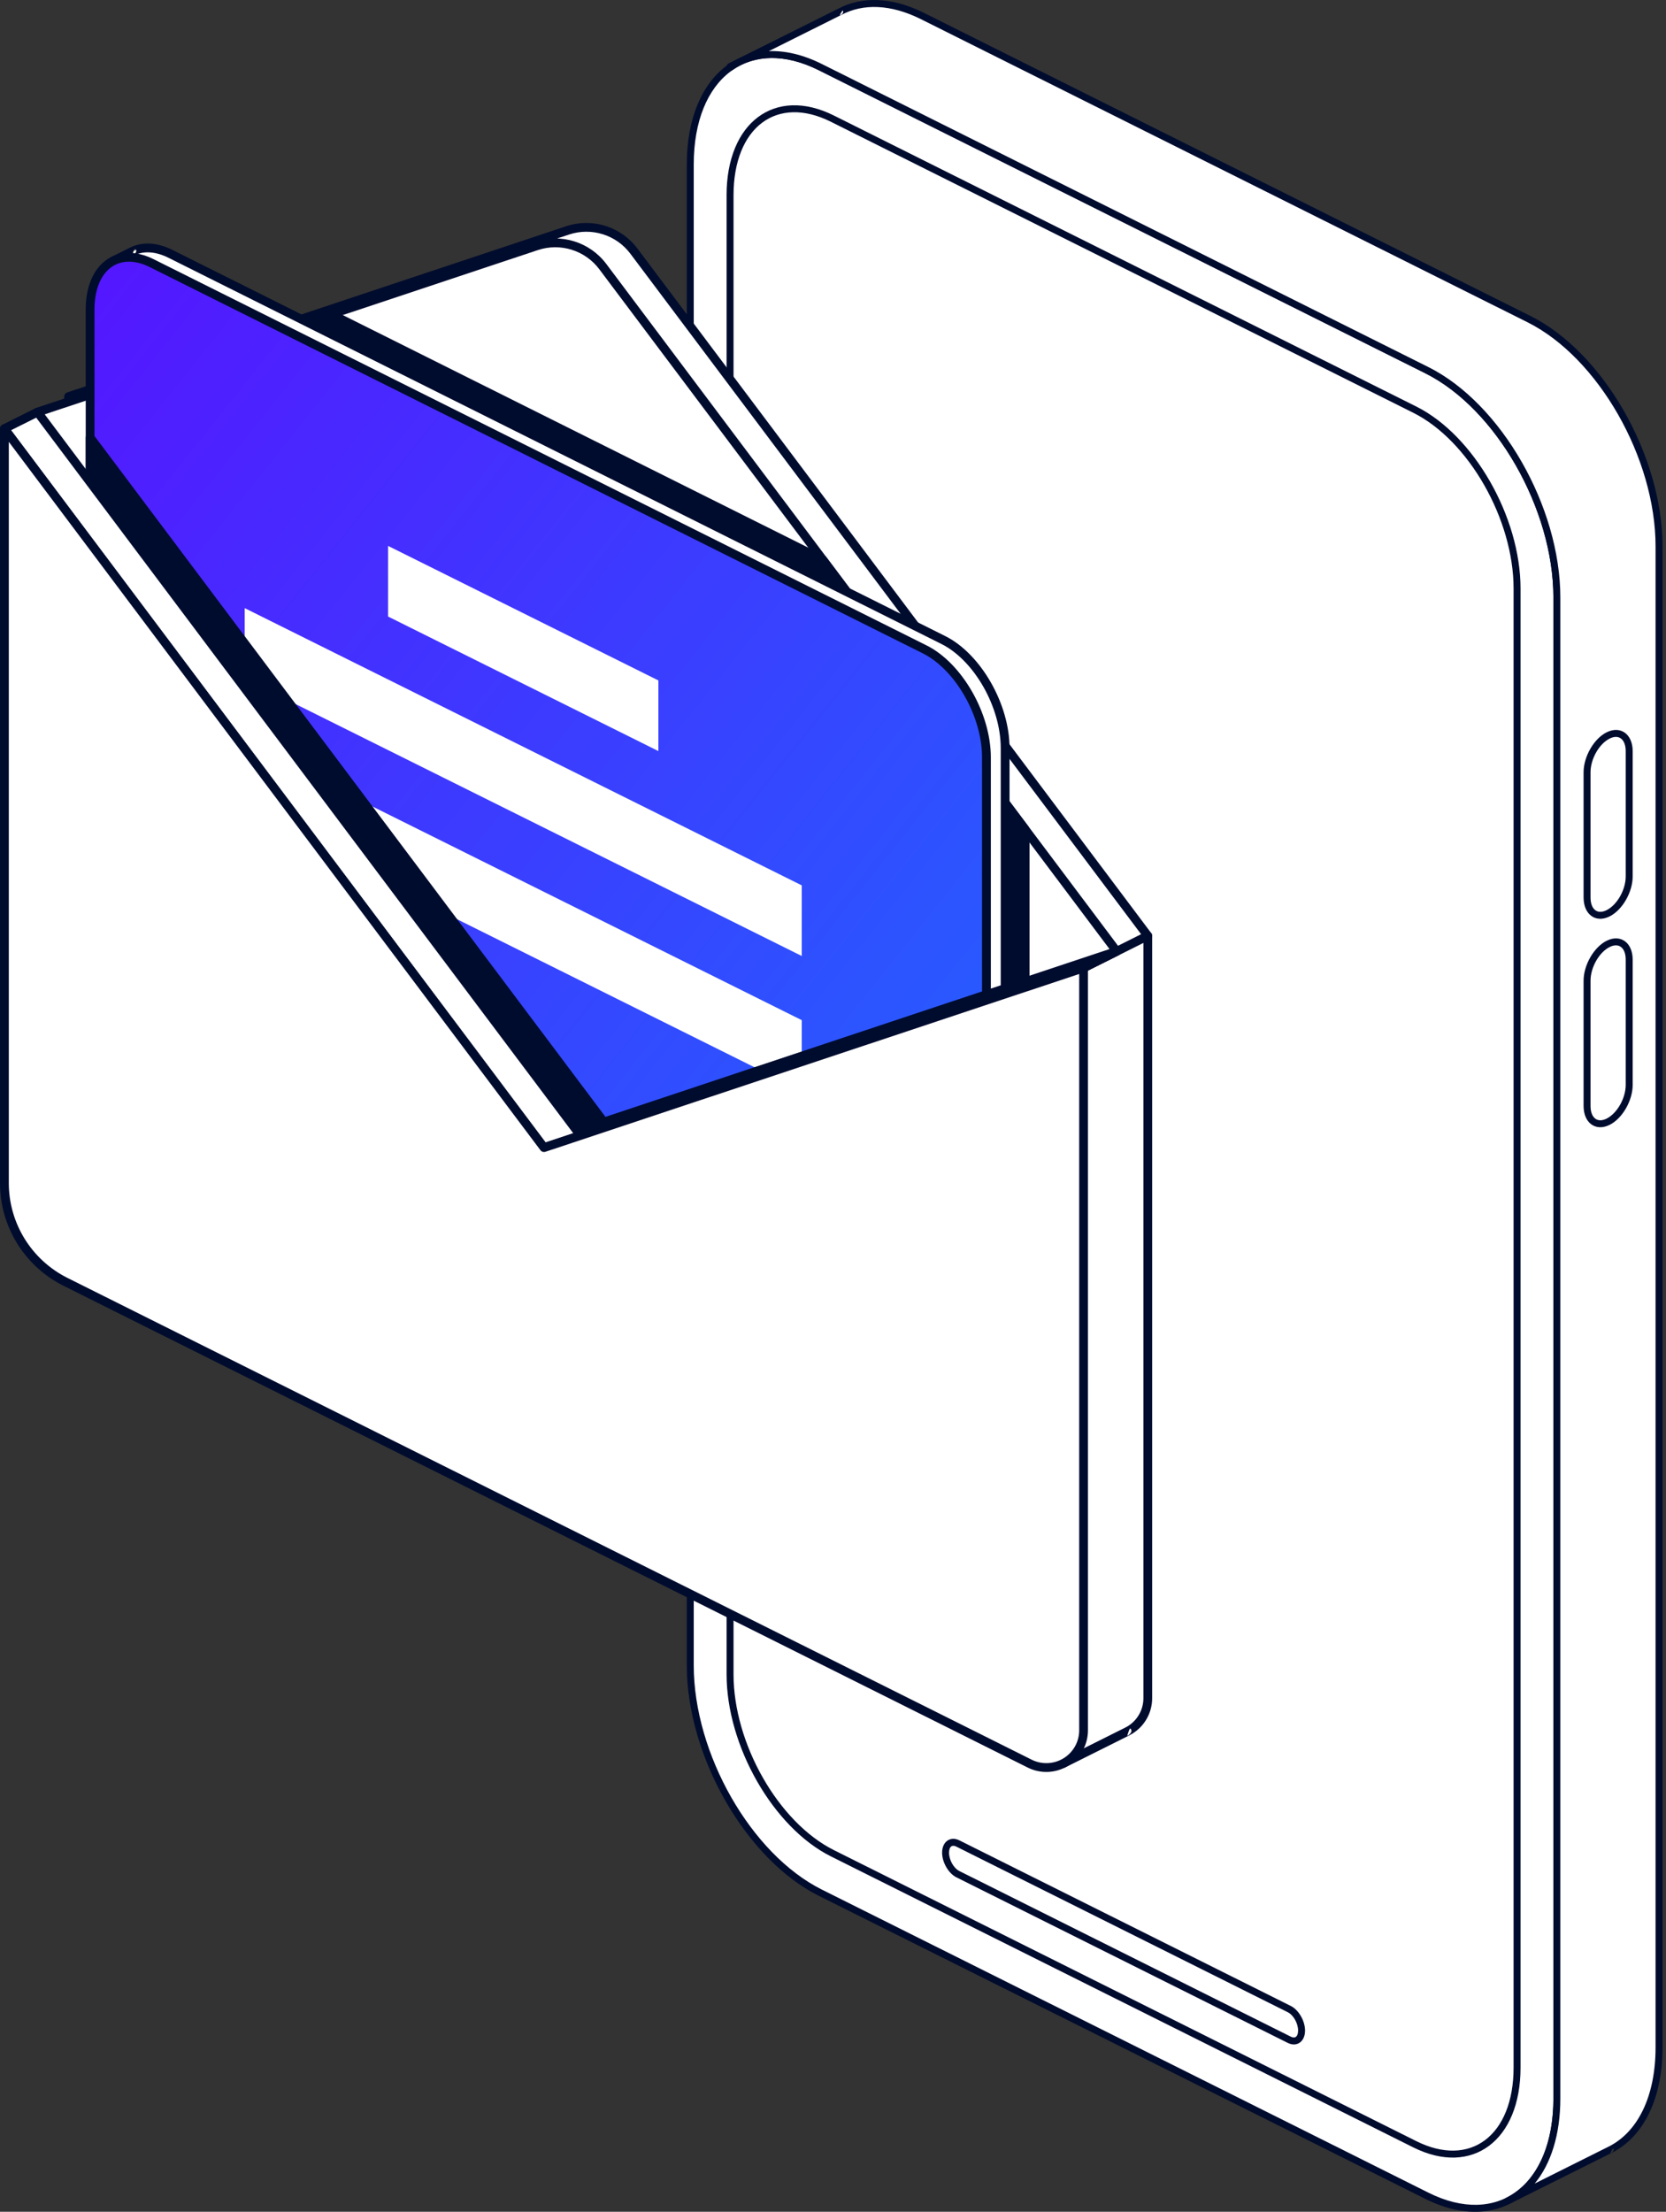 <?xml version="1.0" encoding="UTF-8"?> <svg xmlns="http://www.w3.org/2000/svg" width="284" height="377" viewBox="0 0 284 377" fill="none"><rect x="0" y="0" width="284" height="377" fill="#333333" stroke="none"/><path fill-rule="evenodd" clip-rule="evenodd" d="M117.667 28.042C117.667 12.765 127.597 5.324 139.827 11.436L243.238 63.1C255.469 69.209 265.398 86.573 265.398 101.849V357.667C265.398 372.944 255.469 380.383 243.238 374.273L139.827 322.609C127.597 316.5 117.667 299.136 117.667 283.859V28.042Z" fill="white"></path><path fill-rule="evenodd" clip-rule="evenodd" d="M117.078 28.042C117.078 20.175 119.677 14.342 123.809 11.245C127.978 8.119 133.739 7.729 140.095 10.906L243.506 62.571C255.905 68.767 265.992 86.36 265.992 101.85V357.667C265.992 365.534 263.394 371.367 259.261 374.464C255.092 377.59 249.332 377.98 242.976 374.803L139.565 323.138C127.165 316.942 117.078 299.349 117.078 283.859V28.042ZM118.261 28.042V283.859C118.261 298.921 128.033 316.055 140.092 322.079L243.503 373.744C249.375 376.679 254.698 376.403 258.55 373.517C262.44 370.601 264.807 365.077 264.807 357.667V101.85C264.807 86.785 255.034 69.654 242.976 63.63L139.565 11.965C133.693 9.03 128.372 9.306 124.518 12.192C120.627 15.108 118.261 20.635 118.261 28.042Z" fill="#000C2E"></path><path fill-rule="evenodd" clip-rule="evenodd" d="M257.062 375.127L274.48 366.426C279.558 363.89 282.812 357.71 282.812 348.966V93.149C282.812 77.874 272.883 60.511 260.652 54.399L157.242 2.735C151.885 0.058 146.968 -0.019 143.134 2.026V2.022C136.903 5.133 130.676 8.244 124.448 11.356L124.455 11.503C128.44 8.699 133.86 8.455 139.824 11.436L243.235 63.1C255.465 69.209 265.395 86.573 265.395 101.85V357.667C265.395 366.411 262.14 372.591 257.062 375.127Z" fill="white"></path><path fill-rule="evenodd" clip-rule="evenodd" d="M257.099 375.719H257.065C256.816 375.719 256.598 375.564 256.511 375.337C256.502 375.313 256.494 375.288 256.487 375.262C256.424 374.996 256.552 374.72 256.799 374.597C261.716 372.141 264.805 366.133 264.805 357.666V101.849C264.805 86.785 255.033 69.654 242.974 63.629L139.563 11.965C133.834 9.102 128.627 9.293 124.8 11.987C124.623 12.112 124.391 12.129 124.197 12.033C124.004 11.936 123.875 11.742 123.868 11.525L123.863 11.377C123.854 11.145 123.982 10.928 124.19 10.824L125.685 10.077L125.741 10.048L125.799 10.019L142.873 1.487V1.492C146.853 -0.624 151.956 -0.578 157.513 2.2L260.92 53.869C273.319 60.066 283.406 77.659 283.406 93.148V348.965C283.406 357.99 279.988 364.337 274.747 366.955C274.665 366.996 274.575 367.018 274.483 367.018C274.575 367.018 274.667 366.996 274.747 366.955L257.329 375.656C257.257 375.692 257.179 375.711 257.099 375.719ZM143.338 2.582L131.059 8.716C133.834 8.609 136.885 9.305 140.091 10.906L243.502 62.57C255.902 68.767 265.988 86.36 265.988 101.849V357.666C265.988 363.901 264.358 368.858 261.619 372.189L274.21 365.898H274.215C279.131 363.44 282.221 357.43 282.221 348.965V93.148C282.221 78.087 272.448 60.953 260.387 54.928L156.979 3.264C151.828 0.689 147.1 0.583 143.415 2.548C143.391 2.563 143.364 2.572 143.338 2.582ZM274.481 367.018C274.488 367.003 274.979 366.068 275.035 366.218C275.255 366.798 274.493 367.015 274.481 367.018ZM143.127 2.577L143.137 2.613L143.13 2.577H143.127ZM143.139 2.611C143.18 2.534 143.635 1.666 143.689 1.813C143.899 2.372 143.2 2.594 143.139 2.611Z" fill="#000C2E"></path><path fill-rule="evenodd" clip-rule="evenodd" d="M124.447 33.292C124.447 21.27 132.262 15.412 141.889 20.223L241.167 69.825C250.792 74.634 258.609 88.3 258.609 100.323V352.42C258.609 364.442 250.794 370.3 241.167 365.489L141.889 315.887C132.264 311.079 124.447 297.412 124.447 285.389V33.292Z" fill="white"></path><path fill-rule="evenodd" clip-rule="evenodd" d="M123.857 33.292C123.857 27.052 125.928 22.428 129.204 19.971C132.522 17.486 137.099 17.167 142.156 19.693L241.434 69.296C251.231 74.189 259.203 88.088 259.203 100.323V352.42C259.203 358.659 257.132 363.284 253.856 365.741C250.541 368.226 245.961 368.545 240.907 366.019L141.629 316.417C131.832 311.523 123.86 297.624 123.86 285.389V33.292H123.857ZM125.043 33.292V285.389C125.043 297.199 132.701 310.634 142.156 315.358L241.434 364.96C246.005 367.244 250.147 367.039 253.145 364.793C256.181 362.518 258.018 358.2 258.018 352.42V100.321C258.018 88.511 250.36 75.076 240.905 70.352L141.626 20.75C137.056 18.465 132.914 18.671 129.916 20.917C126.879 23.192 125.043 27.509 125.043 33.29V33.292Z" fill="#000C2E"></path><path fill-rule="evenodd" clip-rule="evenodd" d="M270.541 131.638C270.541 129.163 272.15 126.346 274.134 125.358C276.115 124.366 277.727 125.573 277.727 128.051V149.389C277.727 151.864 276.118 154.681 274.134 155.67C272.152 156.661 270.541 155.454 270.541 152.976V131.638Z" fill="white"></path><path fill-rule="evenodd" clip-rule="evenodd" d="M269.951 131.639C269.951 128.95 271.718 125.904 273.871 124.828C275.105 124.212 276.22 124.323 277.031 124.93C277.8 125.508 278.32 126.581 278.32 128.049V149.387C278.32 152.075 276.554 155.121 274.401 156.197C273.167 156.813 272.049 156.702 271.241 156.095C270.469 155.518 269.951 154.444 269.951 152.977V131.639ZM271.134 131.639V152.977C271.134 153.985 271.42 154.751 271.95 155.15C272.441 155.518 273.121 155.515 273.868 155.14C275.681 154.236 277.132 151.652 277.132 149.389V128.051C277.132 127.043 276.847 126.274 276.317 125.878C275.826 125.51 275.146 125.513 274.398 125.887C272.586 126.794 271.134 129.376 271.134 131.639Z" fill="#000C2E"></path><path fill-rule="evenodd" clip-rule="evenodd" d="M270.541 167.171C270.541 164.695 272.15 161.879 274.134 160.89C276.115 159.899 277.727 161.105 277.727 163.581V184.918C277.727 187.394 276.118 190.211 274.134 191.199C272.152 192.191 270.541 190.984 270.541 188.509V167.171Z" fill="white"></path><path fill-rule="evenodd" clip-rule="evenodd" d="M269.951 167.17C269.951 164.482 271.718 161.436 273.871 160.36C275.105 159.743 276.22 159.854 277.031 160.461C277.8 161.039 278.32 162.112 278.32 163.58V184.918C278.32 187.606 276.554 190.652 274.401 191.728C273.167 192.345 272.049 192.233 271.241 191.627C270.469 191.049 269.951 189.975 269.951 188.508V167.17ZM271.134 167.17V188.508C271.134 189.516 271.42 190.282 271.95 190.681C272.441 191.049 273.121 191.046 273.868 190.672C275.681 189.767 277.132 187.183 277.132 184.92V163.582C277.132 162.574 276.847 161.808 276.317 161.409C275.826 161.041 275.146 161.044 274.398 161.419C272.586 162.323 271.134 164.907 271.134 167.17Z" fill="#000C2E"></path><path fill-rule="evenodd" clip-rule="evenodd" d="M161.187 315.794C161.187 314.35 162.126 313.647 163.282 314.225L219.78 342.453C220.936 343.03 221.875 344.672 221.875 346.115C221.875 347.559 220.936 348.262 219.78 347.684L163.282 319.456C162.126 318.878 161.187 317.237 161.187 315.794Z" fill="white"></path><path fill-rule="evenodd" clip-rule="evenodd" d="M160.598 315.793C160.598 314.843 160.949 314.151 161.449 313.777C161.987 313.373 162.729 313.284 163.55 313.695L220.047 341.923C221.373 342.585 222.469 344.456 222.469 346.115C222.469 347.065 222.118 347.756 221.617 348.131C221.08 348.535 220.337 348.624 219.517 348.213L163.02 319.985C161.694 319.323 160.598 317.449 160.598 315.793ZM161.781 315.793C161.781 317.024 162.562 318.433 163.547 318.926L220.044 347.154C220.381 347.321 220.686 347.348 220.906 347.183C221.165 346.99 221.283 346.608 221.283 346.115C221.283 344.884 220.502 343.475 219.517 342.982L163.02 314.756C162.683 314.587 162.379 314.562 162.158 314.727C161.899 314.92 161.781 315.305 161.781 315.795V315.793Z" fill="#000C2E"></path><path fill-rule="evenodd" clip-rule="evenodd" d="M11.695 207.821L137.221 270.535L195.656 159.509C195.656 159.509 126.348 67.17 108.056 42.802C105.44 39.316 100.883 37.894 96.746 39.27C75.339 46.401 11.692 67.598 11.692 67.598V207.818L11.695 207.821Z" fill="white"></path><path fill-rule="evenodd" clip-rule="evenodd" d="M11.361 208.49C11.107 208.365 10.948 208.105 10.948 207.821V67.601C10.948 67.28 11.153 66.993 11.459 66.892C11.459 66.892 75.103 45.691 96.51 38.563C100.953 37.083 105.847 38.612 108.656 42.355C126.947 66.723 196.256 159.063 196.256 159.063C196.43 159.295 196.455 159.604 196.32 159.861L137.885 270.887C137.695 271.247 137.251 271.391 136.887 271.208L11.361 208.493V208.49ZM12.448 207.359C19.967 211.117 127.495 264.838 136.902 269.538C141.502 260.799 191.06 166.643 194.778 159.579L107.463 43.251C105.039 40.022 100.819 38.704 96.987 39.982C76.707 46.737 18.51 66.121 12.448 68.139V207.359Z" fill="#000C2E"></path><path fill-rule="evenodd" clip-rule="evenodd" d="M192.146 295.142C192.314 295.056 192.483 294.964 192.645 294.863C194.518 293.707 195.656 291.665 195.656 289.466V159.509L184.713 164.976L127.431 265.645L177.105 290.463L181.209 300.606L192.146 295.142Z" fill="white"></path><path fill-rule="evenodd" clip-rule="evenodd" d="M192.152 295.891C192.269 295.891 192.385 295.863 192.486 295.811L181.549 301.276C181.362 301.37 181.145 301.38 180.949 301.306C180.753 301.233 180.597 301.08 180.52 300.887L176.521 291.004L127.101 266.315C126.917 266.223 126.779 266.061 126.718 265.862C126.66 265.666 126.681 265.452 126.782 265.275L184.064 164.606C184.138 164.478 184.248 164.374 184.379 164.306L195.323 158.839C195.555 158.723 195.831 158.735 196.051 158.873C196.272 159.01 196.406 159.249 196.406 159.509V289.466C196.406 291.924 195.133 294.206 193.04 295.499C192.859 295.612 192.673 295.716 192.483 295.811C192.379 295.863 192.266 295.891 192.149 295.891H192.152ZM191.816 294.472C191.966 294.395 192.113 294.316 192.257 294.227C193.906 293.209 194.913 291.408 194.913 289.466V160.72L185.258 165.545L128.478 265.33L177.445 289.793C177.607 289.876 177.736 290.013 177.803 290.181L181.604 299.575L191.816 294.475V294.472ZM192.152 295.891C192.152 295.891 192.547 294.466 192.703 294.634C193.3 295.279 192.162 295.888 192.152 295.891Z" fill="#000C2E"></path><path fill-rule="evenodd" clip-rule="evenodd" d="M6.411 210.465L184.723 164.976L190.375 162.154C190.375 162.154 121.066 69.814 102.775 45.446C100.159 41.96 95.602 40.538 91.465 41.917C70.058 49.048 6.411 70.246 6.411 70.246V210.468V210.465Z" fill="white"></path><path fill-rule="evenodd" clip-rule="evenodd" d="M6.586 211.191C6.363 211.249 6.124 211.2 5.941 211.056C5.757 210.915 5.65 210.695 5.65 210.466V70.243C5.65 69.922 5.855 69.635 6.161 69.534C6.161 69.534 69.808 48.333 91.215 41.205C95.658 39.725 100.551 41.251 103.361 44.997C121.652 69.365 190.96 161.705 190.96 161.705C191.092 161.882 191.141 162.108 191.089 162.325C191.037 162.543 190.893 162.723 190.694 162.824L185.045 165.646C184.996 165.671 184.947 165.689 184.895 165.701L6.583 211.191H6.586ZM7.149 209.503C7.149 209.503 180.246 165.347 184.448 164.273L189.225 161.888C182.738 153.247 119.51 69.008 102.164 45.896C99.74 42.667 95.52 41.349 91.689 42.627L7.149 70.784V209.503Z" fill="#000C2E"></path><path fill-rule="evenodd" clip-rule="evenodd" d="M174.75 141.355L140.282 95.431L56.483 53.562L21.958 65.063V154.663C21.958 161.919 26.677 170.169 32.485 173.074L164.223 238.892C170.034 241.794 174.75 238.259 174.75 231.003V141.355Z" fill="#000C2E"></path><path fill-rule="evenodd" clip-rule="evenodd" d="M175.35 140.905C175.448 141.034 175.5 141.193 175.5 141.355V231.003C175.5 234.923 174.175 237.816 172.115 239.357C170.01 240.935 167.1 241.168 163.889 239.562L32.152 173.744C26.126 170.732 21.208 162.191 21.208 154.666V65.067C21.208 64.746 21.413 64.458 21.719 64.357L56.245 52.856C56.432 52.795 56.64 52.807 56.817 52.896L140.616 94.762C140.72 94.814 140.812 94.89 140.879 94.982L175.347 140.905H175.35ZM174 141.603L139.787 96.019L56.422 54.37L22.701 65.602V154.663C22.701 161.65 27.221 169.607 32.816 172.405L164.553 238.223C167.152 239.522 169.508 239.437 171.213 238.159C172.966 236.844 173.997 234.342 173.997 231.003V141.603H174Z" fill="#000C2E"></path><path fill-rule="evenodd" clip-rule="evenodd" d="M20.032 45.182C19.093 46.68 18.551 48.71 18.551 51.169V156.37C18.551 163.626 23.27 171.876 29.079 174.778L160.816 240.596C166.628 243.498 171.344 239.963 171.344 232.707V127.506C171.344 120.25 166.625 112 160.816 109.095L29.079 43.276C26.594 42.035 24.311 41.971 22.508 42.87L19.323 44.46L20.029 45.178L20.032 45.182Z" fill="white"></path><path fill-rule="evenodd" clip-rule="evenodd" d="M19.096 45.301L18.787 44.989C18.619 44.818 18.542 44.576 18.582 44.341C18.622 44.105 18.772 43.9 18.986 43.793L22.172 42.203C24.155 41.212 26.674 41.24 29.412 42.61L161.15 108.428C167.176 111.44 172.094 119.981 172.094 127.506V232.707C172.094 236.627 170.766 239.52 168.709 241.061C166.604 242.639 163.693 242.871 160.48 241.266L28.742 175.448C22.717 172.436 17.799 163.895 17.799 156.369V51.169C17.799 48.82 18.273 46.839 19.096 45.301ZM22.842 43.542L20.581 44.671C20.81 44.919 20.847 45.292 20.666 45.579C19.788 46.977 19.298 48.875 19.298 51.169V156.369C19.298 163.357 23.818 171.313 29.412 174.111L161.15 239.929C163.748 241.229 166.105 241.143 167.809 239.865C169.563 238.55 170.594 236.046 170.594 232.71V127.509C170.594 120.522 166.074 112.562 160.48 109.767L28.742 43.949C26.511 42.833 24.461 42.735 22.842 43.545V43.542ZM22.509 43.619C22.509 43.619 22.9 42.194 23.056 42.359C23.656 43.001 22.521 43.613 22.509 43.619Z" fill="#000C2E"></path><path fill-rule="evenodd" clip-rule="evenodd" d="M15.364 52.758C15.364 45.502 20.083 41.964 25.891 44.869L157.629 110.687C163.44 113.589 168.156 121.839 168.156 129.098V234.299C168.156 241.555 163.437 245.093 157.629 242.188L25.891 176.37C20.08 173.468 15.364 165.218 15.364 157.959V52.758Z" fill="url(#paint0_linear_78_25889)"></path><path fill-rule="evenodd" clip-rule="evenodd" d="M14.611 52.758C14.611 48.838 15.939 45.946 17.996 44.404C20.101 42.826 23.012 42.594 26.225 44.199L157.963 110.018C163.988 113.03 168.906 121.57 168.906 129.096V234.296C168.906 238.217 167.578 241.109 165.522 242.651C163.416 244.228 160.506 244.461 157.296 242.855L25.558 177.037C19.532 174.025 14.614 165.485 14.614 157.959V52.758H14.611ZM16.108 52.758V157.959C16.108 164.946 20.628 172.906 26.222 175.701L157.96 241.519C160.558 242.819 162.914 242.733 164.619 241.455C166.372 240.14 167.404 237.639 167.404 234.299V129.099C167.404 122.111 162.884 114.155 157.29 111.357L25.552 45.539C22.953 44.239 20.597 44.325 18.893 45.603C17.139 46.918 16.108 49.422 16.108 52.758Z" fill="#000C2E"></path><path fill-rule="evenodd" clip-rule="evenodd" d="M41.715 126.63L136.672 173.887V185.926L41.715 138.669V126.63ZM41.715 103.657L136.672 150.913V162.952L41.715 115.695V103.657ZM66.157 93.052L112.233 115.983V128.022L66.157 105.091V93.052Z" fill="white"></path><path fill-rule="evenodd" clip-rule="evenodd" d="M15.369 74.573L102.956 191.269L168.164 169.551V181.746L98.387 204.977L15.369 98.122V74.573Z" fill="#000C2E"></path><path fill-rule="evenodd" clip-rule="evenodd" d="M14.614 74.574C14.614 74.253 14.819 73.965 15.125 73.864C15.431 73.763 15.768 73.867 15.961 74.124C15.961 74.124 97.437 182.673 103.227 190.388L167.921 168.839C168.15 168.763 168.401 168.803 168.594 168.943C168.79 169.084 168.906 169.31 168.906 169.552V181.747C168.906 182.068 168.701 182.355 168.395 182.456L98.621 205.687C98.322 205.788 97.988 205.687 97.792 205.436L14.77 98.581C14.669 98.45 14.614 98.288 14.614 98.123V74.574ZM16.111 76.818V97.866L98.649 204.1L167.41 181.209V170.588C159.251 173.307 103.19 191.978 103.19 191.978C102.884 192.079 102.548 191.975 102.355 191.718C102.355 191.718 27.161 91.536 16.114 76.818H16.111Z" fill="#000C2E"></path><path fill-rule="evenodd" clip-rule="evenodd" d="M184.715 164.977L190.367 162.154L98.385 192.791L6.406 70.243L0.754 73.066L92.736 195.614L184.715 164.977Z" fill="white"></path><path fill-rule="evenodd" clip-rule="evenodd" d="M185.045 165.646C185.015 165.661 184.981 165.676 184.947 165.686L92.965 196.323C92.659 196.424 92.323 196.32 92.13 196.063L0.148 73.515C0.013 73.337 -0.033 73.111 0.019 72.894C0.071 72.677 0.215 72.496 0.414 72.395L6.063 69.573C6.388 69.411 6.779 69.506 6.997 69.793L98.654 191.907L190.122 161.441C190.496 161.316 190.9 161.502 191.053 161.863C191.202 162.227 191.046 162.643 190.694 162.817L185.045 165.64V165.646ZM97.721 193.161L6.173 71.191L1.886 73.334C1.886 73.334 87.08 186.84 93.005 194.733L97.724 193.161H97.721Z" fill="#000C2E"></path><path fill-rule="evenodd" clip-rule="evenodd" d="M0.755 73.066V201.656C0.755 208.784 4.785 215.3 11.166 218.487C43.919 234.853 144.535 285.118 175.532 300.606C177.5 301.591 179.838 301.484 181.707 300.328C183.58 299.172 184.719 297.13 184.719 294.931V164.974L92.737 195.611L0.755 73.062V73.066Z" fill="white"></path><path fill-rule="evenodd" clip-rule="evenodd" d="M0.003 73.065C0.003 72.744 0.208 72.457 0.514 72.356C0.82 72.255 1.157 72.356 1.35 72.616C1.35 72.616 87.065 186.816 93.008 194.733L184.476 164.267C184.705 164.191 184.956 164.23 185.149 164.371C185.345 164.512 185.461 164.738 185.461 164.979V294.937C185.461 297.395 184.188 299.677 182.095 300.97C180.001 302.264 177.388 302.38 175.191 301.282C144.193 285.797 43.581 235.528 10.824 219.162C4.19 215.848 0 209.074 0 201.662V73.072L0.003 73.065ZM1.503 75.313V201.659C1.503 208.502 5.374 214.759 11.498 217.82C44.252 234.186 144.867 284.451 175.864 299.94C177.599 300.808 179.662 300.713 181.311 299.695C182.964 298.677 183.968 296.876 183.968 294.937V166.016L92.971 196.323C92.665 196.424 92.328 196.32 92.135 196.063L1.503 75.313Z" fill="#000C2E"></path><defs><linearGradient id="paint0_linear_78_25889" x1="16.808" y1="51.632" x2="192.409" y2="191.543" gradientUnits="userSpaceOnUse"><stop stop-color="#5318FF"></stop><stop offset="1" stop-color="#2264FF"></stop></linearGradient></defs></svg> 